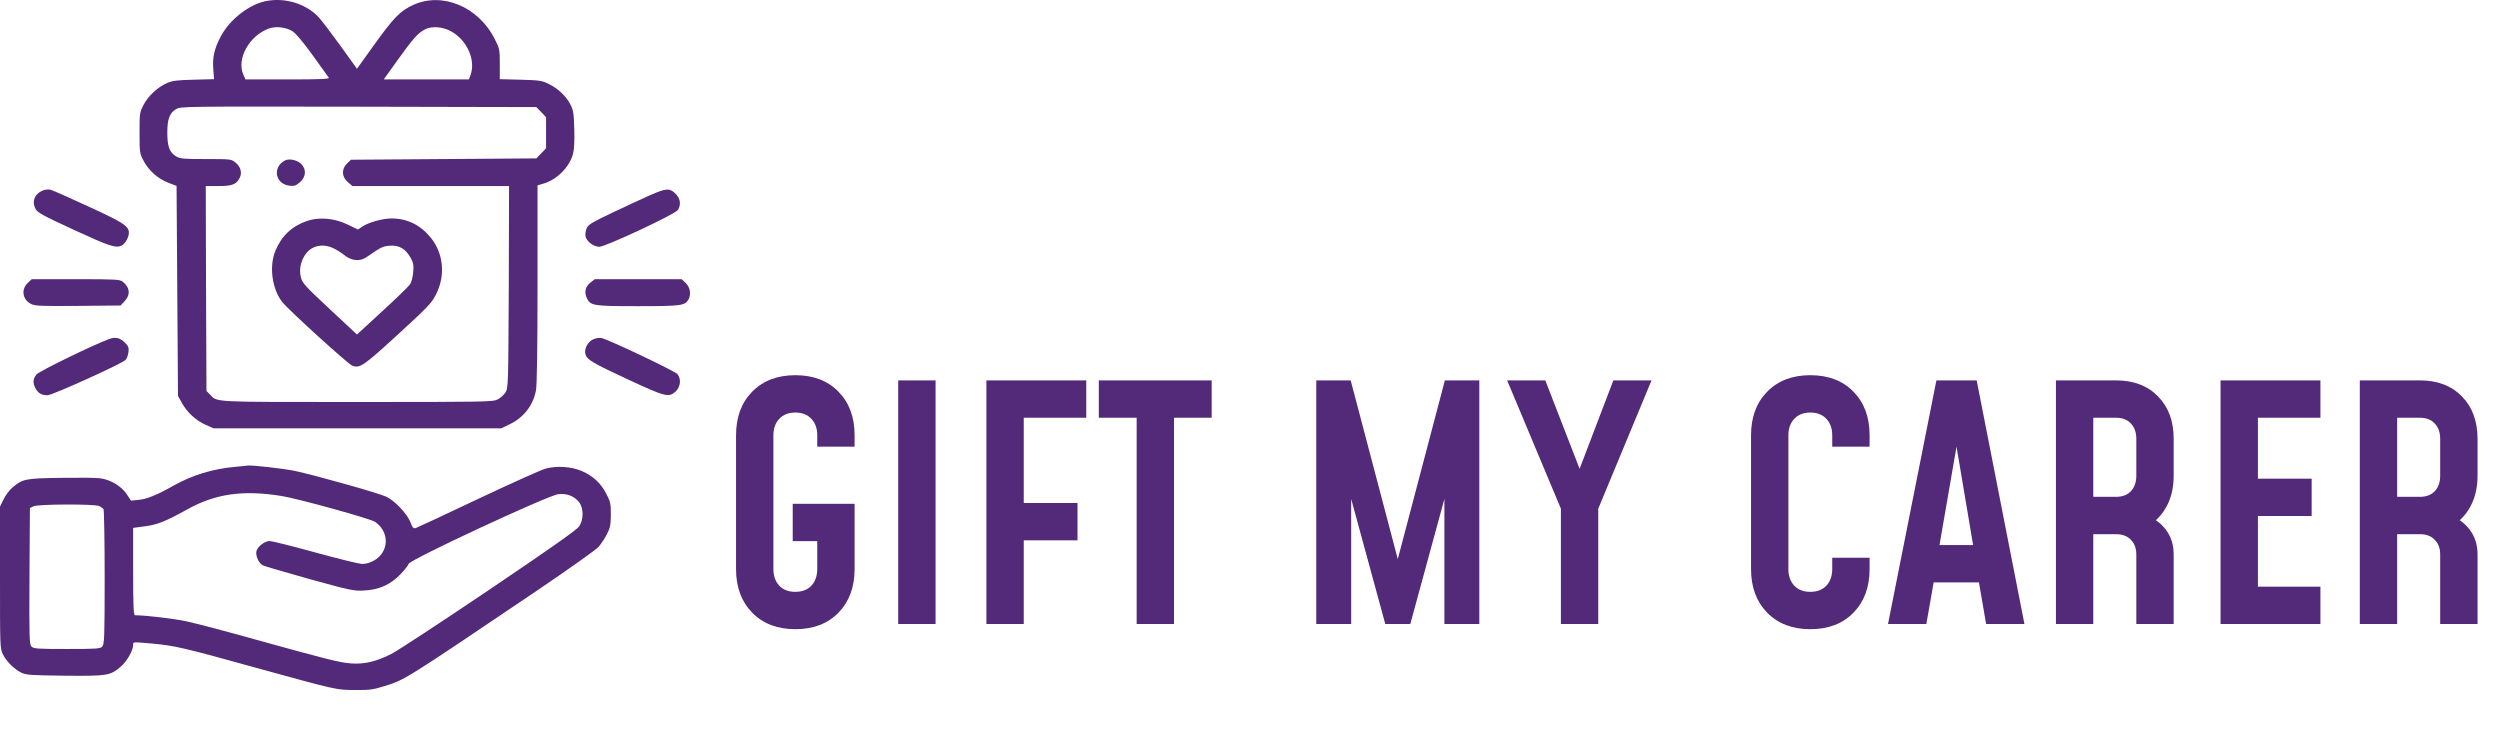 <svg width="1855" height="560" viewBox="0 0 1855 560" fill="none" xmlns="http://www.w3.org/2000/svg">
<path d="M590.13 466.856C576.794 466.856 566.11 462.759 558.077 454.565C550.124 446.371 546.147 435.606 546.147 422.271V322.979C546.147 309.563 550.124 298.799 558.077 290.685C566.11 282.491 576.794 278.394 590.13 278.394C603.545 278.394 614.23 282.491 622.183 290.685C630.136 298.799 634.112 309.563 634.112 322.979V331.414H606.397V322.979C606.397 317.918 604.951 313.861 602.059 310.808C599.167 307.675 595.191 306.109 590.13 306.109C585.069 306.109 581.092 307.675 578.2 310.808C575.308 313.861 573.862 317.918 573.862 322.979V422.271C573.862 427.332 575.308 431.429 578.2 434.562C581.092 437.615 585.069 439.141 590.13 439.141C595.191 439.141 599.167 437.615 602.059 434.562C604.951 431.429 606.397 427.332 606.397 422.271V401.545H588.202V373.83H634.112V422.271C634.112 435.606 630.136 446.371 622.183 454.565C614.23 462.759 603.545 466.856 590.13 466.856ZM694.189 463H666.474V282.25H694.189V463ZM731.902 463V282.25H806.009V309.965H759.617V373.227H799.502V400.942H759.617V463H731.902ZM843.396 463V309.965H815.32V282.25H899.067V309.965H871.111V463H843.396ZM976.667 463V282.25H1002.21L1040.41 427.211H1033.9L1072.1 282.25H1097.65V463H1071.74V357.683L1075 358.285L1046.44 463H1027.88L999.321 358.285L1002.57 357.683V463H976.667ZM1158.19 463V377.445L1118.3 282.25H1146.62L1176.26 358.647H1167.95L1197.11 282.25H1225.43L1185.9 377.445V463H1158.19ZM1387.24 413.836V422.271C1387.24 435.606 1383.26 446.371 1375.31 454.565C1367.35 462.759 1356.67 466.856 1343.25 466.856C1329.92 466.856 1319.23 462.759 1311.2 454.565C1303.25 446.371 1299.27 435.606 1299.27 422.271V322.979C1299.27 309.563 1303.25 298.799 1311.2 290.685C1319.23 282.491 1329.92 278.394 1343.25 278.394C1356.67 278.394 1367.35 282.491 1375.31 290.685C1383.26 298.799 1387.24 309.563 1387.24 322.979V331.414H1359.52V322.979C1359.52 317.918 1358.08 313.861 1355.18 310.808C1352.29 307.675 1348.32 306.109 1343.25 306.109C1338.19 306.109 1334.22 307.675 1331.33 310.808C1328.43 313.861 1326.99 317.918 1326.99 322.979V422.271C1326.99 427.332 1328.43 431.429 1331.33 434.562C1334.22 437.615 1338.19 439.141 1343.25 439.141C1348.32 439.141 1352.29 437.615 1355.18 434.562C1358.08 431.429 1359.52 427.332 1359.52 422.271V413.836H1387.24ZM1400.91 463L1436.82 282.25H1466.7L1502.13 463H1473.69L1468.39 432.152H1434.77L1429.35 463H1400.91ZM1439.11 404.437H1464.05L1449.83 320.087H1453.69L1439.11 404.437ZM1525.51 463V282.25H1570.09C1583.19 282.25 1593.59 286.226 1601.3 294.179C1609.01 302.052 1612.87 312.536 1612.87 325.63V352.983C1612.87 361.499 1611.18 368.97 1607.81 375.396C1604.43 381.823 1599.61 386.924 1593.35 390.7L1591.42 381.903C1598.25 384.394 1603.51 388.169 1607.21 393.23C1610.98 398.291 1612.87 404.357 1612.87 411.426V463H1585.15V411.426C1585.15 406.927 1583.83 403.312 1581.18 400.581C1578.53 397.769 1574.83 396.363 1570.09 396.363H1553.22V463H1525.51ZM1553.22 368.648H1570.09C1574.83 368.648 1578.53 367.243 1581.18 364.431C1583.83 361.539 1585.15 357.723 1585.15 352.983V325.63C1585.15 320.89 1583.83 317.115 1581.18 314.303C1578.53 311.411 1574.83 309.965 1570.09 309.965H1553.22V368.648ZM1721.76 282.25V309.965H1675.37V355.152H1715.25V382.867H1675.37V435.285H1721.76V463H1647.65V282.25H1721.76ZM1750.97 463V282.25H1795.56C1808.65 282.25 1819.06 286.226 1826.77 294.179C1834.48 302.052 1838.34 312.536 1838.34 325.63V352.983C1838.34 361.499 1836.65 368.97 1833.28 375.396C1829.9 381.823 1825.08 386.924 1818.82 390.7L1816.89 381.903C1823.72 384.394 1828.98 388.169 1832.67 393.23C1836.45 398.291 1838.34 404.357 1838.34 411.426V463H1810.62V411.426C1810.62 406.927 1809.3 403.312 1806.64 400.581C1803.99 397.769 1800.3 396.363 1795.56 396.363H1778.69V463H1750.97ZM1778.69 368.648H1795.56C1800.3 368.648 1803.99 367.243 1806.64 364.431C1809.3 361.539 1810.62 357.723 1810.62 352.983V325.63C1810.62 320.89 1809.3 317.115 1806.64 314.303C1803.99 311.411 1800.3 309.965 1795.56 309.965H1778.69V368.648Z" fill="#532979"/>
<path d="M196.623 0.955C184.473 3.659 170.632 14.475 164.187 26.392C159.116 35.605 157.531 42.415 158.27 51.428L158.799 58.738L143.901 59.139C131.328 59.439 128.053 59.84 123.932 61.642C116.959 64.647 109.88 71.256 106.499 77.865C103.647 83.273 103.541 84.074 103.541 98.495C103.541 112.815 103.647 113.817 106.394 119.024C110.197 126.435 117.065 132.544 124.778 135.548L131.011 137.951L131.54 215.863L132.068 293.774L135.026 299.082C138.935 306.092 145.275 311.9 152.565 315.205L158.482 317.809H265.193H371.905L378.033 314.904C388.599 309.797 395.466 300.985 397.685 289.768C398.425 285.863 398.847 259.325 398.847 210.755V137.551L403.179 136.249C413.428 133.245 422.725 123.831 425.261 113.817C426.001 111.013 426.423 103.802 426.106 95.791C425.789 84.174 425.472 81.871 423.254 77.565C419.978 71.256 414.167 65.748 407.088 62.243C401.911 59.739 400.326 59.539 386.169 59.139L370.849 58.738V47.522C370.849 36.807 370.743 36.106 367.045 28.895C355 4.861 327.953 -6.255 306.399 3.759C296.784 8.266 292.241 12.973 277.661 33.202L264.876 51.027L252.409 33.702C245.542 24.189 238.357 14.775 236.35 12.672C226.629 2.458 210.887 -2.149 196.623 0.955ZM216.909 23.087C219.55 24.79 224.622 30.798 232.018 41.013C238.146 49.525 243.534 57.036 243.957 57.636C244.591 58.638 238.146 58.938 213.422 58.938H182.148L180.564 55.433C175.387 43.717 184.895 26.492 199.476 21.184C204.547 19.282 212.155 20.183 216.909 23.087ZM334.82 23.287C346.654 29.897 353.204 44.718 349.084 55.834L347.921 58.938H316.33H284.74L294.988 44.618C306.399 28.695 309.991 24.589 315.38 21.785C320.345 19.181 328.586 19.782 334.82 23.287ZM401.594 83.173L405.186 86.978V98.495V110.011L401.594 113.817L398.002 117.522L329.22 118.023L260.439 118.524L257.586 121.227C253.254 125.333 253.466 131.242 258.115 135.147L261.495 138.051H319.606H377.716L377.505 212.858C377.188 285.663 377.082 287.866 375.075 291.17C373.913 292.973 371.271 295.377 369.264 296.378C365.777 298.181 361.128 298.281 264.876 298.281C155.629 298.281 161.546 298.581 155.84 292.773L153.199 290.069L152.882 214.06L152.671 138.051H161.546C171.794 138.051 174.858 137.05 177.394 132.844C179.93 128.838 178.873 123.931 174.753 120.627C171.583 118.023 171.372 118.023 152.882 118.023C135.977 118.023 133.864 117.823 130.694 116.02C125.834 113.216 124.144 108.71 124.144 98.495C124.144 88.28 125.834 83.774 130.694 80.97C134.181 78.967 135.238 78.967 266.039 79.167L398.002 79.468L401.594 83.173Z" fill="#532979"/>
<path d="M211.31 119.125C202.013 124.132 204.231 136.449 214.586 137.751C218.389 138.252 219.446 137.851 222.51 135.248C227.158 131.342 227.475 125.434 223.355 121.528C220.291 118.624 214.374 117.422 211.31 119.125Z" fill="#532979"/>
<path d="M228.005 163.889C216.594 167.794 208.987 174.904 204.338 186.12C199.583 197.537 201.802 214.261 209.409 224.075C213.741 229.683 258.328 270.241 261.392 271.342C266.991 273.445 269.633 271.643 294.99 248.409C317.283 227.98 320.03 225.176 323.411 218.667C330.596 204.847 329.222 188.324 319.819 176.607C312.106 166.993 302.28 162.086 290.447 162.086C283.896 162.086 273.542 164.99 268.893 168.095L265.618 170.298L257.905 166.592C248.185 161.886 236.88 160.884 228.005 163.889ZM247.234 184.117C249.558 185.219 253.256 187.422 255.369 189.225C260.863 193.631 267.097 194.232 272.063 190.727C282.84 183.316 283.896 182.715 289.285 182.315C296.152 181.814 300.801 184.518 304.605 191.128C306.718 194.933 307.035 196.635 306.612 201.843C306.295 205.548 305.344 209.354 304.182 211.056C303.02 212.658 293.828 221.671 283.474 231.085L264.878 248.209L244.698 229.382C227.054 212.959 224.412 210.155 223.356 206.149C221.877 200.541 222.828 194.833 226.103 189.525C230.54 182.415 238.887 180.312 247.234 184.117Z" fill="#532979"/>
<path d="M32.226 141.156C25.781 143.559 23.351 149.368 26.415 155.076C27.894 157.78 31.698 159.883 55.153 170.698C81.673 182.916 86.005 184.318 90.442 182.114C92.872 180.813 95.619 176.006 95.619 172.801C95.619 167.794 91.71 165.19 65.508 153.173C51.456 146.664 38.777 141.056 37.403 140.755C36.03 140.455 33.705 140.655 32.226 141.156Z" fill="#532979"/>
<path d="M482.316 144.861C476.188 147.565 463.509 153.474 454 157.98C439.103 165.09 436.567 166.592 435.299 169.396C434.56 171.199 434.137 173.803 434.454 175.405C435.194 179.11 440.476 183.116 444.703 183.116C449.246 183.116 500.383 159.182 502.813 155.977C505.454 152.372 504.926 147.565 501.651 144.16C497.002 139.353 494.678 139.454 482.316 144.861Z" fill="#532979"/>
<path d="M20.497 210.055C15.425 214.962 16.799 222.673 23.35 225.677C26.414 227.079 31.379 227.179 58.216 226.979L89.49 226.678L92.554 223.374C96.991 218.667 96.357 213.059 90.969 208.953C88.962 207.351 85.475 207.151 56.208 207.151H23.561L20.497 210.055Z" fill="#532979"/>
<path d="M438.151 209.654C434.348 212.658 433.397 216.564 435.299 220.87C437.94 226.879 439.842 227.179 473.334 227.179C505.454 227.179 508.201 226.779 510.842 222.272C512.955 218.367 512.11 213.159 508.835 210.055L505.771 207.151H473.546H441.321L438.151 209.654Z" fill="#532979"/>
<path d="M80.826 251.614C69.31 255.82 29.055 275.448 27.048 277.852C24.407 281.056 24.195 284.261 26.414 288.267C28.316 291.772 30.957 293.274 35.289 293.274C38.776 293.274 91.075 269.64 93.294 266.936C94.139 266.035 94.984 263.531 95.301 261.428C95.724 258.123 95.407 257.022 92.871 254.418C89.173 250.613 85.686 249.812 80.826 251.614Z" fill="#532979"/>
<path d="M440.264 251.714C436.355 253.316 433.291 258.824 434.347 262.63C435.404 266.836 439.208 269.139 465.516 281.356C493.937 294.575 496.261 295.176 501.438 290.369C505.031 286.864 505.559 281.156 502.601 277.551C500.91 275.348 451.252 251.814 446.286 250.813C444.913 250.512 442.166 250.913 440.264 251.714Z" fill="#532979"/>
<path d="M174.014 346.45C157.743 347.952 142.951 352.458 128.899 360.269C116.326 367.379 109.036 370.284 103.014 370.884L97.203 371.485L94.033 366.678C90.018 360.67 81.777 355.763 74.064 354.862C71.106 354.461 58.005 354.361 44.903 354.561C18.595 354.962 16.694 355.362 9.086 361.872C6.868 363.774 3.909 367.78 2.536 370.684L0 375.892V428.467C0 479.84 0 481.142 2.219 485.649C4.86 490.956 10.671 496.664 16.165 499.268C19.652 500.87 23.455 501.071 48.073 501.371C79.558 501.672 81.777 501.371 89.596 494.662C94.033 490.956 98.788 482.644 98.788 478.739C98.788 476.135 98.048 476.235 113.051 477.537C129.428 479.039 136.929 480.742 188.066 494.962C251.248 512.387 249.346 511.886 263.61 511.986C274.281 512.086 276.922 511.686 284.952 509.182C300.589 504.375 299.215 505.177 398.954 437.88C421.987 422.258 442.378 407.837 444.174 405.734C445.97 403.631 448.823 399.425 450.302 396.421C452.732 391.714 453.155 389.611 453.261 381.9C453.261 373.688 452.944 372.286 449.774 366.178C445.759 358.467 440.054 353.159 431.813 349.554C423.994 346.149 413.112 345.448 404.659 347.751C401.278 348.753 378.774 358.867 354.579 370.284C330.384 381.8 309.675 391.414 308.513 391.814C306.717 392.315 306.083 391.614 304.498 387.408C302.174 381.299 292.77 371.285 286.431 368.481C280.726 365.777 232.441 352.258 218.917 349.454C210.359 347.651 187.221 345.048 183.84 345.448C183.312 345.548 178.874 345.949 174.014 346.45ZM209.197 368.08C221.559 370.083 275.02 384.905 278.296 387.208C287.171 393.317 288.861 404.633 282.099 412.244C278.824 415.949 273.33 418.453 268.681 418.453C266.674 418.453 251.142 414.647 234.026 409.94C216.91 405.234 201.696 401.428 200.111 401.428C196.519 401.428 191.13 405.534 190.285 408.939C189.44 412.143 191.975 417.952 194.934 419.454C196.202 420.155 211.839 424.661 229.694 429.669C260.123 438.081 262.447 438.581 269.949 438.181C281.043 437.68 289.389 433.975 296.891 426.364C299.955 423.159 302.913 419.554 303.23 418.352C304.287 415.148 406.772 367.48 414.274 366.678C420.824 365.977 426.319 368.181 429.805 372.787C433.08 377.093 433.08 385.505 429.805 390.513C428.009 393.116 410.048 405.834 363.031 437.58C327.531 461.514 294.884 482.945 290.34 485.248C279.035 490.956 270.477 492.959 260.44 492.258C251.671 491.557 243.746 489.554 188.066 474.132C167.146 468.224 144.748 462.415 138.303 461.013C129.005 459.011 108.508 456.607 100.161 456.507C99.105 456.507 98.788 449.397 98.788 424.161V391.714L107.451 390.513C116.855 389.311 122.56 387.008 138.725 378.095C159.751 366.278 180.565 363.374 209.197 368.08ZM73.747 375.491C75.015 376.192 76.389 377.193 76.811 377.794C77.234 378.395 77.656 401.128 77.656 428.367C77.656 473.031 77.445 478.038 75.86 479.74C74.276 481.342 72.057 481.543 49.658 481.543C27.259 481.543 25.04 481.342 23.35 479.74C21.765 478.038 21.659 473.331 21.871 427.365L22.188 376.993L24.829 375.691C28.316 373.989 70.366 373.889 73.747 375.491Z" fill="#532979"/>
</svg>
